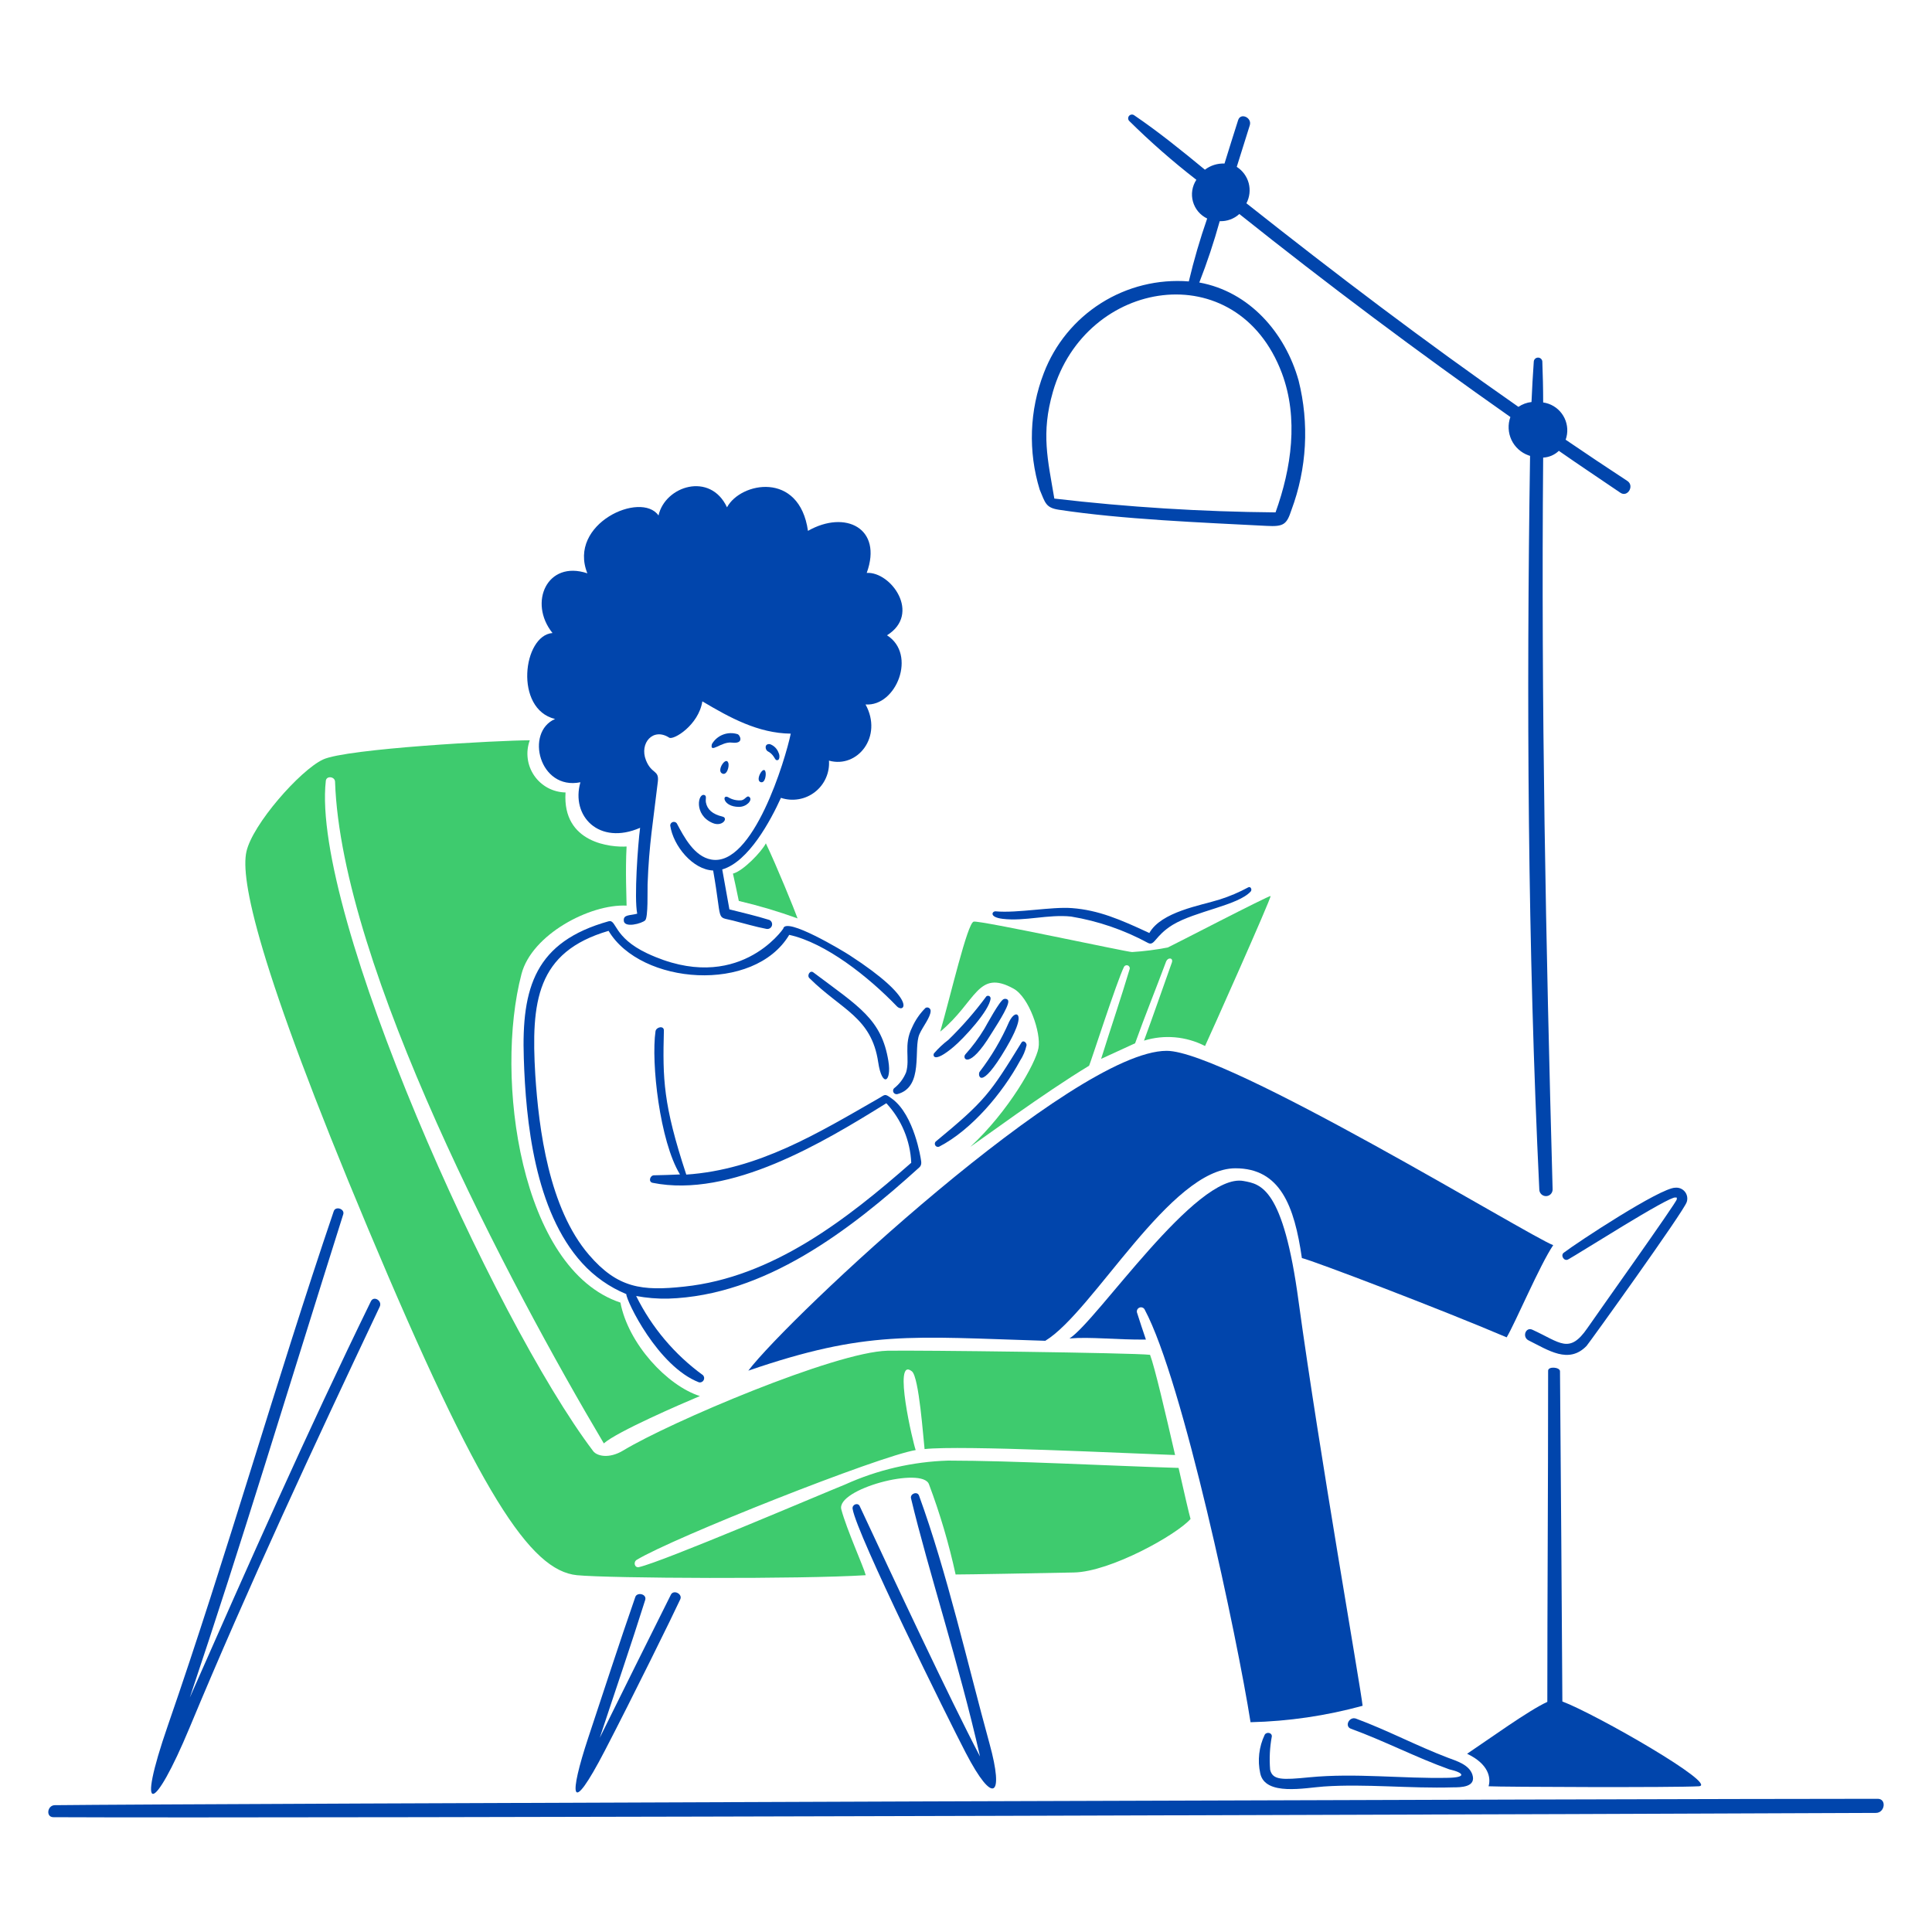 <?xml version="1.0" encoding="UTF-8"?>
<svg xmlns="http://www.w3.org/2000/svg" width="128" height="128" viewBox="0 0 128 128" fill="none">
  <path d="M52.841 60.847C52.68 60.373 51.418 57.277 50.74 55.873C50.465 56.423 49.232 57.712 48.559 57.879C48.623 58.178 48.829 59.074 48.948 59.69C50.267 59.999 51.567 60.386 52.841 60.847Z" fill="#3ECB6E"></path>
  <path d="M62.81 96.768C60.455 96.842 58.138 97.38 55.991 98.352C54.241 99.056 43.917 103.472 42.333 103.825C42.049 103.889 41.945 103.505 42.172 103.351C44.581 101.879 58.267 96.46 60.668 96.071C60.516 95.711 59.117 89.811 60.416 90.855C60.891 91.229 61.17 95.302 61.256 96.005C63.684 95.739 74.756 96.294 77.853 96.399C77.232 93.691 76.502 90.565 76.194 89.76C75.074 89.626 60.696 89.447 58.795 89.489C55.333 89.569 44.374 94.231 41.305 96.09C40.319 96.688 39.532 96.446 39.305 96.147C32.697 87.424 20.605 60.486 21.586 51.733C21.624 51.377 22.184 51.443 22.198 51.789C22.611 64.029 33.782 85.146 40.005 95.629C40.878 94.851 45.151 93.005 46.369 92.493C44.206 91.805 41.627 89.037 41.105 86.3C34.466 84.094 32.749 71.388 34.551 64.529C35.234 61.915 39.085 59.881 41.513 59.999C41.513 59.597 41.423 57.681 41.513 56.083C40.522 56.147 37.245 55.884 37.468 52.502C37.058 52.495 36.656 52.39 36.294 52.196C35.933 52.001 35.624 51.723 35.392 51.385C35.16 51.047 35.013 50.658 34.962 50.251C34.911 49.844 34.958 49.431 35.1 49.046C33.122 49.046 22.927 49.596 21.395 50.322C19.863 51.048 16.723 54.627 16.326 56.425C15.928 58.222 16.994 63.789 24.39 81.411C31.785 99.032 35.138 104.057 38.227 104.361C40.403 104.574 53.088 104.631 57.357 104.361C57.224 103.82 56.1 101.353 55.739 100.003C55.379 98.652 61.131 97.13 61.549 98.343C62.28 100.288 62.87 102.284 63.312 104.314C64.144 104.314 68.724 104.228 71.152 104.181C73.58 104.133 77.98 101.667 78.877 100.634C78.777 100.302 78.464 98.927 78.084 97.253C73.474 97.115 67.177 96.771 62.81 96.768Z" fill="#3ECB6E"></path>
  <path d="M77.371 62.773C76.589 62.924 75.798 63.026 75.003 63.076C74.672 63.076 64.921 60.964 64.507 61.061C64.093 61.157 62.98 65.964 62.293 68.349C64.697 66.365 64.759 64.176 67.157 65.504C68.177 66.073 68.983 68.425 68.802 69.435C68.622 70.445 66.825 73.623 64.283 75.984C64.933 75.547 69.167 72.413 72.155 70.608C72.212 70.543 74.011 64.951 74.474 64.044C74.499 64.005 74.537 63.975 74.581 63.96C74.625 63.944 74.673 63.945 74.717 63.961C74.761 63.977 74.798 64.008 74.822 64.048C74.846 64.088 74.856 64.136 74.849 64.182C74.251 66.183 73.573 68.16 72.952 70.153L75.204 69.12C75.868 67.264 76.561 65.573 77.248 63.728C77.371 63.397 77.755 63.444 77.637 63.776C77.016 65.511 76.433 67.214 75.793 68.945C77.135 68.53 78.587 68.658 79.837 69.301C80.018 68.935 84.267 59.422 84.177 59.366C84.086 59.31 77.579 62.687 77.371 62.773Z" fill="#3ECB6E"></path>
  <path d="M124.403 119.175C108.653 119.175 12.477 119.495 3.635 119.598C3.132 119.598 3.018 120.394 3.54 120.394C19.284 120.479 115.45 120.162 124.29 120.11C124.881 120.105 125.005 119.175 124.403 119.175Z" fill="#0145AC"></path>
  <path d="M36.775 47.635C34.77 48.503 35.727 52.378 38.454 51.827C37.809 54.067 39.687 56.029 42.409 54.844C42.262 55.939 42.006 59.496 42.217 60.534C41.743 60.662 41.312 60.587 41.326 60.971C41.326 61.521 42.549 61.179 42.748 60.971C42.948 60.762 42.89 58.998 42.904 58.602C42.999 55.918 43.279 54.401 43.583 51.788C43.678 50.992 43.175 51.314 42.796 50.366C42.348 49.237 43.27 48.179 44.337 48.872C44.617 49.052 46.281 48.051 46.533 46.467C48.348 47.544 50.217 48.579 52.389 48.606C52.043 50.289 49.893 57.459 47.12 56.947C45.996 56.744 45.319 55.454 44.839 54.548C44.809 54.508 44.767 54.477 44.718 54.462C44.67 54.447 44.618 54.447 44.57 54.463C44.522 54.478 44.48 54.509 44.45 54.55C44.42 54.59 44.404 54.639 44.403 54.69C44.602 56.046 45.902 57.621 47.248 57.673C47.87 61.196 47.4 60.694 48.572 60.993C49.312 61.178 50.037 61.401 50.786 61.543C50.862 61.556 50.941 61.541 51.006 61.501C51.072 61.46 51.12 61.397 51.142 61.323C51.164 61.249 51.157 61.169 51.124 61.1C51.091 61.03 51.033 60.975 50.962 60.946C50.094 60.675 49.207 60.471 48.325 60.248C48.163 59.366 48.005 58.484 47.85 57.602C49.596 57.095 51.056 54.363 51.739 52.86C52.117 52.986 52.519 53.016 52.912 52.949C53.304 52.883 53.674 52.72 53.988 52.476C54.303 52.233 54.553 51.915 54.715 51.552C54.878 51.188 54.949 50.791 54.921 50.394C56.818 50.925 58.511 48.794 57.344 46.672C59.384 46.823 60.759 43.352 58.767 42.09C61.043 40.668 59.038 37.867 57.423 37.955C58.499 34.992 56 33.763 53.53 35.171C52.961 31.188 49.063 31.938 48.166 33.611C47.061 31.243 44.064 32.189 43.628 34.152C42.476 32.507 37.596 34.693 38.914 37.984C36.245 37.088 34.988 39.932 36.605 41.939C34.646 42.092 34.05 46.976 36.775 47.635Z" fill="#0145AC"></path>
  <path d="M48.948 53.458C49.464 53.464 49.853 53.022 49.673 52.828C49.492 52.634 49.403 52.965 49.133 53.02C48.817 53.053 48.5 52.979 48.231 52.811C47.814 52.619 47.909 53.447 48.948 53.458Z" fill="#0145AC"></path>
  <path d="M46.686 52.681C46.244 52.485 45.942 53.994 47.217 54.529C47.857 54.8 48.275 54.202 47.872 54.103C47.203 53.946 46.853 53.629 46.767 53.155C46.733 52.937 46.828 52.743 46.686 52.681Z" fill="#0145AC"></path>
  <path d="M48.249 50.538C48.102 50.096 47.481 51.012 47.817 51.23C48.154 51.447 48.339 50.755 48.249 50.538Z" fill="#0145AC"></path>
  <path d="M48.881 48.645C48.563 48.541 48.219 48.549 47.907 48.668C47.594 48.787 47.332 49.01 47.164 49.3C47.008 49.973 47.804 49.108 48.487 49.2C49.344 49.3 49.01 48.69 48.881 48.645Z" fill="#0145AC"></path>
  <path d="M50.863 49.774C51.243 49.959 51.337 50.314 51.418 50.35C51.678 50.445 51.674 50.037 51.584 49.876C51.537 49.743 51.46 49.623 51.361 49.523C51.261 49.423 51.141 49.347 51.008 49.3C50.624 49.257 50.692 49.679 50.863 49.774Z" fill="#0145AC"></path>
  <path d="M50.394 51.818C50.689 51.911 50.764 51.343 50.721 51.164C50.625 50.627 49.992 51.692 50.394 51.818Z" fill="#0145AC"></path>
  <path d="M63.192 69.345C63.865 68.776 65.56 66.945 65.63 66.149C65.63 66.127 65.627 66.104 65.619 66.083C65.611 66.062 65.599 66.043 65.584 66.026C65.569 66.01 65.55 65.997 65.53 65.987C65.51 65.978 65.487 65.973 65.465 65.972C65.423 65.97 65.381 65.984 65.349 66.011C64.591 67.038 63.75 68.001 62.836 68.891C62.489 69.153 62.172 69.45 61.888 69.778C61.788 69.888 61.802 70.52 63.192 69.345Z" fill="#0145AC"></path>
  <path d="M62.225 75.968C64.373 74.853 66.416 72.426 67.579 70.278C67.786 69.963 67.933 69.612 68.014 69.244C68.014 69.059 67.787 68.893 67.678 69.068C65.592 72.45 65.279 72.919 61.987 75.637C61.956 75.672 61.937 75.717 61.934 75.765C61.931 75.812 61.945 75.859 61.973 75.898C62 75.937 62.041 75.965 62.086 75.978C62.132 75.99 62.181 75.987 62.225 75.968Z" fill="#0145AC"></path>
  <path d="M66.495 66.195C66.225 66.306 65.375 67.888 65.219 68.154C64.854 68.76 64.431 69.331 63.957 69.856C63.72 70.122 64.185 70.933 65.67 68.496C65.869 68.169 66.845 66.713 66.802 66.333C66.79 66.181 66.61 66.149 66.495 66.195Z" fill="#0145AC"></path>
  <path d="M66.654 69.44C66.905 69.013 67.602 67.794 67.47 67.339C67.389 67.083 67.099 67.202 66.858 67.695C66.343 68.877 65.686 69.992 64.9 71.014C64.771 71.18 64.903 72.412 66.654 69.44Z" fill="#0145AC"></path>
  <path d="M59.23 72.105C59.196 72.141 59.175 72.188 59.169 72.237C59.164 72.286 59.174 72.336 59.199 72.379C59.224 72.422 59.262 72.456 59.308 72.475C59.353 72.495 59.404 72.5 59.452 72.489C61.235 72.015 60.491 69.472 60.917 68.514C61.141 68.007 61.657 67.391 61.657 66.973C61.657 66.913 61.633 66.855 61.59 66.813C61.547 66.77 61.49 66.746 61.429 66.746C61.391 66.747 61.354 66.756 61.321 66.774C60.945 67.146 60.642 67.585 60.429 68.069C59.846 69.231 60.306 70.146 60.031 71.047C59.861 71.464 59.585 71.829 59.23 72.105Z" fill="#0145AC"></path>
  <path d="M53.884 64.422C53.665 64.258 53.447 64.626 53.623 64.802C55.752 66.914 57.743 67.391 58.184 70.379C58.441 72.09 59.086 71.692 58.858 70.298C58.408 67.52 56.906 66.696 53.884 64.422Z" fill="#0145AC"></path>
  <path d="M38.571 83.685C39.382 84.576 40.38 85.277 41.493 85.738C41.493 86.179 43.584 90.538 46.315 91.585C46.374 91.596 46.435 91.588 46.489 91.563C46.544 91.537 46.589 91.495 46.618 91.442C46.647 91.39 46.658 91.329 46.651 91.27C46.643 91.21 46.617 91.154 46.576 91.111C44.697 89.745 43.177 87.944 42.147 85.863C42.843 85.993 43.551 86.052 44.259 86.038C50.68 85.834 56.291 81.523 60.899 77.351C61.065 77.204 61.051 77.019 61.008 76.796C61.008 76.796 60.581 73.888 59.111 72.803C58.608 72.433 58.663 72.509 58.248 72.75C54.179 75.084 50.248 77.493 45.468 77.82C43.927 73.148 43.903 71.475 43.984 68.269C43.984 67.928 43.472 68.041 43.429 68.326C43.13 70.398 43.709 75.615 45.051 77.81C44.482 77.839 43.907 77.853 43.329 77.867C43.063 77.867 42.935 78.304 43.239 78.365C48.394 79.399 54.535 75.696 58.722 73.092C59.723 74.169 60.308 75.568 60.372 77.037C56.105 80.784 51.182 84.625 45.332 85.241C42.534 85.545 40.922 85.351 39.015 83.129C36.37 80.047 35.696 74.809 35.464 71.217C35.179 66.375 35.528 63.07 40.32 61.671C42.453 65.255 49.956 65.831 52.288 61.937C54.701 62.468 57.528 64.702 59.429 66.679C59.904 67.153 60.894 66.272 56.29 63.287C55.877 63.016 52.022 60.692 51.889 61.532C51.889 61.532 48.873 65.975 42.879 63.163C40.612 62.096 40.859 60.887 40.319 61.038C35.477 62.395 34.543 65.39 34.704 70.121C34.834 74.252 35.422 80.229 38.571 83.685Z" fill="#0145AC"></path>
  <path d="M103.889 83.443C104.537 83.099 110.589 79.232 111.002 79.337C111.135 79.37 111.083 79.279 111.092 79.456C111.101 79.632 105.716 87.185 105.169 87.991C103.965 89.741 103.368 88.94 101.521 88.096C101.08 87.897 100.834 88.57 101.261 88.799C102.584 89.454 103.926 90.392 105.111 89.174C105.254 89.022 111.57 80.24 111.75 79.638C111.789 79.523 111.798 79.401 111.777 79.282C111.756 79.163 111.705 79.051 111.63 78.956C111.554 78.862 111.456 78.788 111.345 78.741C111.233 78.695 111.112 78.677 110.991 78.689C110.005 78.689 104.499 82.312 103.617 82.986C103.362 83.154 103.615 83.589 103.889 83.443Z" fill="#0145AC"></path>
  <path d="M87.715 118.36C90.475 118.173 93.406 118.502 96.251 118.417C96.763 118.417 97.83 118.417 97.546 117.563C97.318 116.904 96.493 116.667 95.914 116.449C93.851 115.663 91.917 114.633 89.844 113.865C89.396 113.698 89.053 114.367 89.503 114.534C91.718 115.339 93.8 116.43 96.014 117.222C97 117.448 97.188 117.758 95.95 117.785C92.872 117.849 89.814 117.453 86.734 117.752C84.951 117.928 84.315 117.944 84.15 117.249C84.088 116.509 84.126 115.764 84.263 115.035C84.263 114.769 83.893 114.736 83.789 114.935C83.409 115.73 83.305 116.63 83.495 117.491C83.817 119.01 86.473 118.445 87.715 118.36Z" fill="#0145AC"></path>
  <path d="M56.488 99.968C56.766 101.672 62.853 113.958 63.986 116.134C65.821 119.658 66.528 119.042 65.56 115.528C64.095 110.201 62.748 104.2 60.888 99.087C60.775 98.778 60.286 98.963 60.357 99.266C61.505 104.07 63.525 110.174 64.929 116.372C62.866 112.431 59.181 104.553 56.952 99.774C56.833 99.533 56.44 99.676 56.488 99.968Z" fill="#0145AC"></path>
  <path d="M42.087 105.817C41.011 108.909 40.005 112.025 38.971 115.135C37.715 118.929 37.705 120.551 40.09 115.951C41.892 112.48 44.62 106.941 45.069 105.959C45.236 105.604 44.628 105.295 44.449 105.651C42.867 108.812 41.296 111.974 39.735 115.135C40.74 112.087 41.788 109.051 42.751 105.987C42.85 105.585 42.182 105.472 42.087 105.817Z" fill="#0145AC"></path>
  <path d="M12.56 114.462C16.464 105.082 20.802 95.774 25.155 86.578C25.347 86.184 24.766 85.819 24.572 86.217C20.332 94.905 16.473 103.631 12.574 112.471C16.026 102.208 19.028 92.207 22.741 80.451C22.855 80.096 22.234 79.882 22.111 80.247C18.284 91.505 15.054 102.976 11.123 114.314C8.979 120.503 10.183 120.169 12.56 114.462Z" fill="#0145AC"></path>
  <path d="M70.158 33.773C74.343 34.409 79.581 34.617 83.91 34.841C85.058 34.905 85.248 34.741 85.56 33.792C86.585 31.046 86.75 28.052 86.035 25.209C85.148 22.046 82.777 19.321 79.457 18.717C79.977 17.387 80.428 16.03 80.809 14.653C81.288 14.672 81.755 14.502 82.109 14.179C87.941 18.831 93.964 23.341 100.067 27.628C99.978 27.874 99.939 28.134 99.952 28.395C99.964 28.656 100.028 28.911 100.139 29.148C100.251 29.384 100.408 29.595 100.601 29.77C100.795 29.946 101.021 30.081 101.267 30.169C101.301 30.181 101.336 30.192 101.371 30.203C101.129 46.255 101.21 62.753 101.983 78.805C101.983 78.922 102.029 79.034 102.112 79.117C102.195 79.2 102.307 79.246 102.424 79.246C102.541 79.246 102.653 79.2 102.736 79.117C102.818 79.034 102.865 78.922 102.865 78.805C102.417 62.559 102.097 46.587 102.239 30.317C102.628 30.298 102.997 30.139 103.277 29.869C104.634 30.817 105.994 31.718 107.351 32.643C107.825 32.975 108.299 32.195 107.825 31.87C106.45 30.969 105.085 30.057 103.729 29.133C103.811 28.903 103.847 28.658 103.835 28.414C103.822 28.169 103.762 27.93 103.657 27.709C103.552 27.488 103.405 27.289 103.223 27.125C103.042 26.961 102.83 26.834 102.599 26.752C102.482 26.711 102.362 26.681 102.239 26.663C102.239 25.757 102.216 24.851 102.183 23.941C102.174 23.872 102.141 23.809 102.089 23.763C102.037 23.717 101.97 23.692 101.901 23.692C101.831 23.692 101.764 23.717 101.712 23.763C101.66 23.809 101.627 23.872 101.618 23.941C101.554 24.837 101.504 25.738 101.466 26.635C101.155 26.669 100.858 26.779 100.599 26.955C94.433 22.654 88.454 18.123 82.578 13.468C82.794 13.059 82.848 12.583 82.73 12.136C82.611 11.689 82.328 11.303 81.938 11.055L82.801 8.303C82.963 7.791 82.19 7.439 82.029 7.961C81.729 8.909 81.426 9.858 81.127 10.835C80.66 10.816 80.2 10.96 79.828 11.243C78.302 9.986 76.764 8.739 75.138 7.634C75.087 7.598 75.023 7.583 74.961 7.591C74.899 7.6 74.842 7.631 74.802 7.679C74.762 7.727 74.741 7.789 74.744 7.852C74.747 7.914 74.773 7.974 74.818 8.018C76.219 9.404 77.703 10.704 79.262 11.912C79.123 12.122 79.031 12.361 78.992 12.61C78.953 12.859 78.968 13.114 79.036 13.357C79.104 13.6 79.223 13.826 79.385 14.019C79.548 14.212 79.75 14.368 79.978 14.477C79.502 15.845 79.097 17.236 78.762 18.645C76.719 18.484 74.679 18.989 72.947 20.084C71.215 21.179 69.884 22.805 69.154 24.72C68.202 27.192 68.107 29.912 68.884 32.445C69.252 33.323 69.282 33.64 70.158 33.773ZM69.755 25.965C71.918 18.449 81.957 16.813 84.93 24.727C86.045 27.711 85.56 31.021 84.508 33.947C79.609 33.905 74.717 33.6 69.852 33.032C69.418 30.449 68.963 28.719 69.755 25.968V25.965Z" fill="#0145AC"></path>
  <path d="M103.354 90.851C103.354 90.571 102.562 90.505 102.567 90.817C102.567 98.794 102.514 105.874 102.514 112.754C101.268 113.324 98.645 115.225 97.199 116.192C98.622 116.866 98.788 117.777 98.622 118.345C99.385 118.393 111.017 118.436 112.55 118.345C113.924 118.265 105.745 113.571 103.511 112.727C103.463 105.756 103.421 98.268 103.354 90.851Z" fill="#0145AC"></path>
  <path d="M75.838 86.763C78.374 91.499 81.975 108.523 82.852 114.101C85.362 114.042 87.855 113.676 90.276 113.013C90.153 111.813 87.431 96.392 86.037 86.239C85.022 78.652 83.523 78.453 82.389 78.244C79.249 77.656 72.681 87.524 70.856 88.676C72.278 88.558 73.876 88.766 75.92 88.751C75.716 88.154 75.517 87.557 75.327 86.954C75.311 86.889 75.319 86.82 75.35 86.76C75.382 86.7 75.434 86.654 75.498 86.63C75.561 86.606 75.631 86.607 75.694 86.631C75.757 86.656 75.808 86.702 75.839 86.762L75.838 86.763Z" fill="#0145AC"></path>
  <path d="M81.848 77.402C84.817 77.402 85.755 79.891 86.253 83.349C87.017 83.529 95.444 86.735 99.821 88.603C100.405 87.616 102.022 83.799 102.904 82.495C101.304 81.902 81.266 69.62 77.296 69.62C71.131 69.62 52.272 87.261 49.578 90.809C57.441 88.114 60.338 88.56 69.253 88.831C72.434 86.901 77.537 77.402 81.848 77.402Z" fill="#0145AC"></path>
  <path d="M66.434 60.876C67.906 61.053 69.442 60.563 70.964 60.724C72.752 61.02 74.478 61.613 76.07 62.478C76.507 62.683 76.507 62.004 77.692 61.274C79.21 60.359 82.017 59.989 82.862 59.064C82.97 58.946 82.862 58.704 82.701 58.789C82.095 59.117 81.46 59.387 80.804 59.595C79.528 59.998 76.943 60.402 76.146 61.815C74.207 60.909 72.77 60.297 71.02 60.164C69.665 60.06 67.407 60.511 65.964 60.378C65.737 60.359 65.496 60.763 66.434 60.876Z" fill="#0145AC"></path>
</svg>
